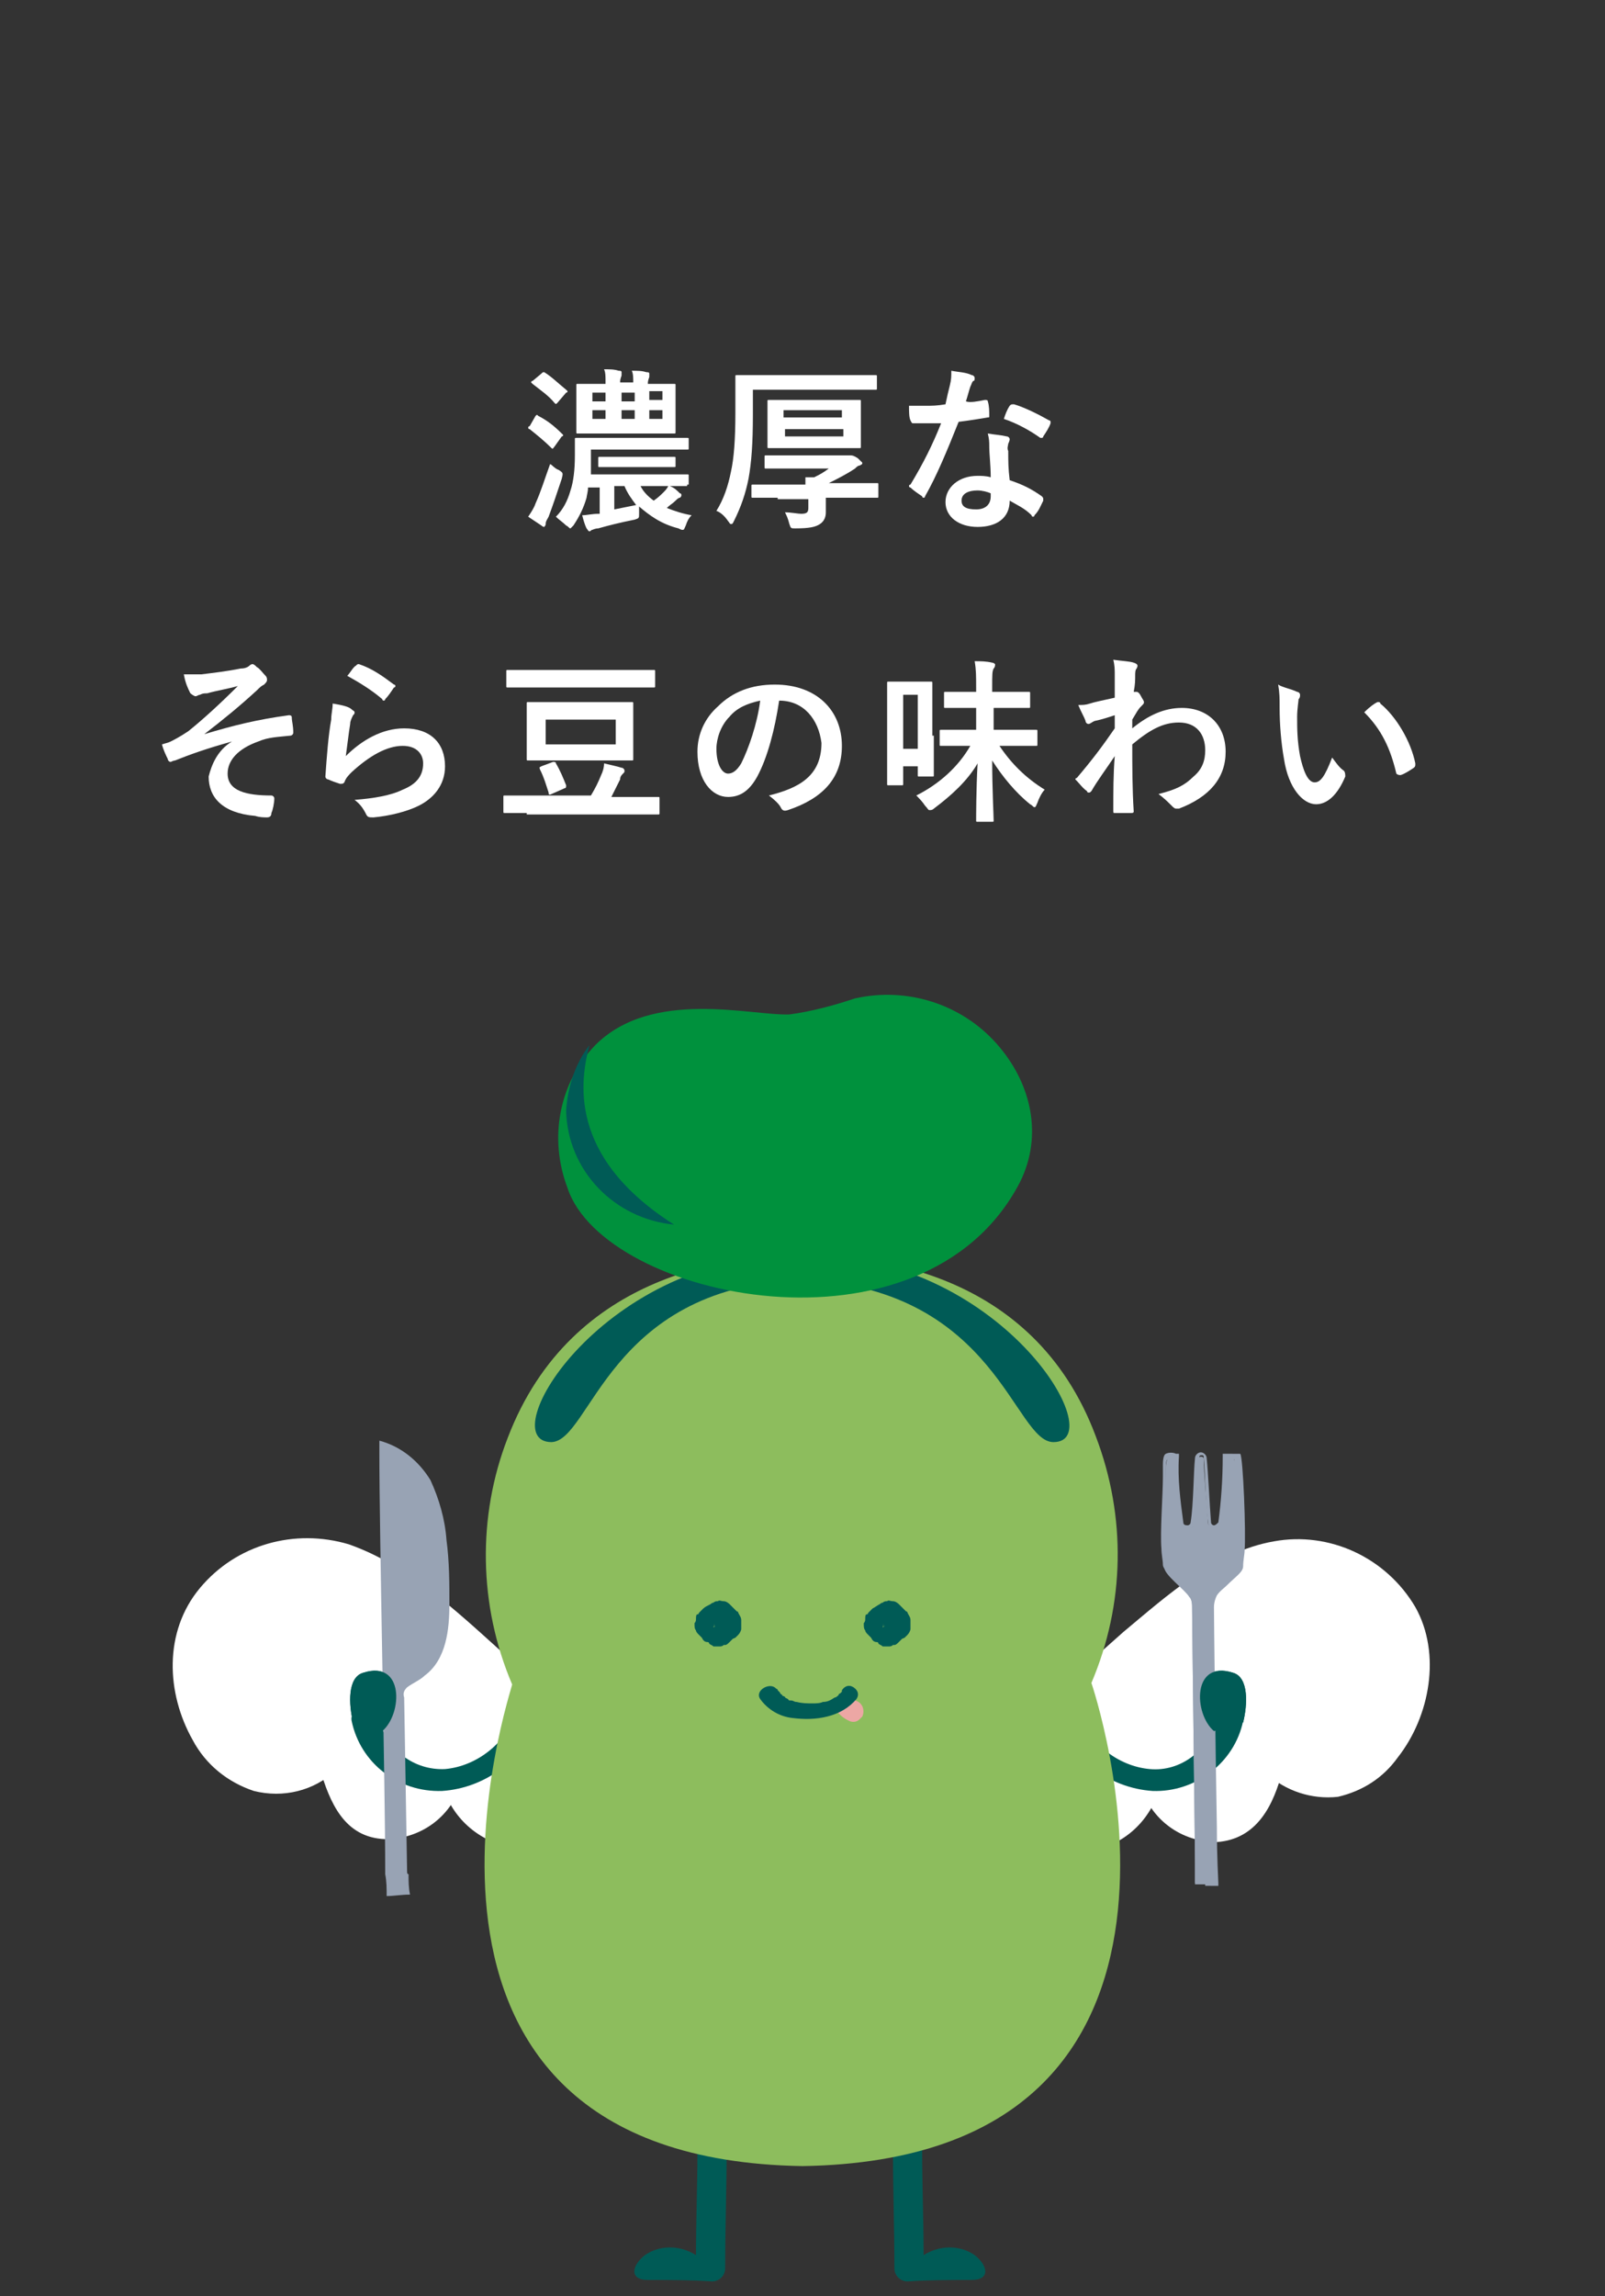 <?xml version="1.0" encoding="utf-8"?>
<!-- Generator: Adobe Illustrator 25.4.1, SVG Export Plug-In . SVG Version: 6.00 Build 0)  -->
<svg version="1.1" id="レイヤー_1" xmlns="http://www.w3.org/2000/svg" xmlns:xlink="http://www.w3.org/1999/xlink" x="0px"
	 y="0px" viewBox="0 0 110 157.3" style="enable-background:new 0 0 110 157.3;" xml:space="preserve">
<rect x="0" y="0" width="110" height="157.3" fill="#333333" stroke="none"/>
<style type="text/css">
	.st0{fill:#005B56;}
	.st1{fill:#FFFFFF;}
	.st2{fill:#8DBD5D;}
	.st3{fill:#ECA7A4;}
	.st4{fill:#98A3B4;}
	.st5{fill:#00913D;}
	.st6{enable-background:new    ;}
</style>
<path class="st0" d="M85.2,117.9c-0.6,2.9-3.3,4.9-6.2,4.8c-3-0.2-5.6-2.2-6.7-5c-0.1-0.5,0.1-0.9,0.6-1.1c0.5-0.2,0.8,0.2,1,0.7
	c0.7,2.1,2.7,3.7,4.9,3.9c2.1,0.2,4.1-1.3,4.5-3.4c0.1-0.5,0.5-0.8,1-0.8C84.9,117.1,85.2,117.5,85.2,117.9L85.2,117.9z"/>
<path class="st0" d="M83.2,118.6c-1.4-1.2-1.5-4.9,1.3-4c1.1,0.3,1,2.2,0.7,3.4l0,0"/>
<path class="st0" d="M47.8,147.3c0,2.4-0.1,4.8-0.1,7.2c-1.1-0.7-2.5-0.7-3.5,0c-0.9,0.7-1.1,1.7,0.2,1.7c1.5,0,2.9,0,4.4,0.1
	c0.5,0,0.9-0.4,0.9-0.9c0-2.7,0.1-5.4,0.1-8.1C49.6,146.2,47.8,146.1,47.8,147.3z"/>
<path class="st0" d="M63.2,147.3c0,2.4,0.1,4.8,0.1,7.2c1.1-0.7,2.5-0.7,3.5,0c0.9,0.7,1.1,1.7-0.2,1.7c-1.5,0-2.9,0-4.4,0.1
	c-0.5,0-0.9-0.4-0.9-0.9c0-2.7-0.1-5.4-0.1-8.1C61.3,146.2,63.2,146.1,63.2,147.3z"/>
<path class="st1" d="M64.5,122.3c11.8-5.7,20-22.1,30.3-14.2c7,5.4-0.2,18.4-7.2,12.8c-0.6,2.1-1.2,4-3.4,4.4
	c-2.2,0.2-4.3-1.1-5-3.3c-1.4,4.5-5.9,5.9-14.2,0.3"/>
<path class="st1" d="M64.7,122.9c3.8-2,7.2-4.6,10.3-7.6c2.9-2.6,5.8-5.4,9.2-7.3c3-1.7,6.3-1.9,9.3,0.1c3.1,2,4.2,6,2.6,9.4
	c-1.4,3.5-5,5.7-8.3,3.1c-0.3-0.2-0.7-0.2-1,0.1c0,0.1-0.1,0.1-0.1,0.2c-0.5,1.7-1.2,3.8-3.2,4c-1.8,0.1-3.5-1.1-4-2.8
	c-0.1-0.3-0.5-0.5-0.8-0.4c-0.2,0.1-0.4,0.2-0.4,0.4c-2,6.3-9.6,2.4-13.2-0.1c-0.7-0.5-1.3,0.7-0.7,1.1c2.9,2,6.6,4.1,10.2,3.7
	c2.4-0.3,4.3-2.1,4.9-4.4h-1.3c0.7,2.3,2.8,3.8,5.2,3.8c2.8-0.2,3.9-2.6,4.5-4.9l-1.1,0.2c1.3,1.2,3.1,1.8,4.9,1.6
	c1.7-0.4,3.1-1.3,4.1-2.7c2.2-2.8,3-7.1,1.2-10.3c-2-3.4-5.9-5.2-9.7-4.5c-4,0.7-7.3,3.7-10.3,6.2c-4.1,3.6-8.1,7.6-13,10
	c-0.3,0.2-0.4,0.5-0.3,0.9C64,122.9,64.4,123.1,64.7,122.9L64.7,122.9L64.7,122.9z"/>
<path class="st1" d="M45.5,122.3c-11.8-5.7-20-22.1-30.3-14.2c-7,5.5,0.2,18.5,7.2,12.9c0.6,2,1.2,4,3.5,4.4c2.2,0.2,4.3-1.1,5-3.3
	c1.4,4.5,5.9,5.9,14.2,0.3"/>
<path class="st1" d="M45.9,121.7c-4.5-2.2-8.1-5.5-11.7-8.7c-3-2.7-6.3-5.8-10.3-7.2c-3.7-1.1-7.7,0-10.2,3c-2.5,3-2.3,7.2-0.5,10.4
	c0.9,1.7,2.4,2.9,4.2,3.5c2,0.5,4.1,0,5.6-1.4c-0.3-0.1-0.7-0.2-1.1-0.2c0.7,2.4,1.7,4.8,4.5,4.9c2.4,0,4.5-1.5,5.2-3.8h-1.3
	c0.6,2.3,2.5,4,4.9,4.4c3.6,0.5,7.3-1.7,10.2-3.7c0.7-0.5,0-1.6-0.7-1.1c-3.6,2.5-11.1,6.4-13.2,0.1c-0.1-0.3-0.5-0.5-0.8-0.4
	c-0.2,0.1-0.4,0.2-0.4,0.4c-0.6,1.7-2.2,2.9-4,2.8c-2.1-0.2-2.7-2.2-3.2-4c-0.1-0.3-0.4-0.5-0.8-0.4c-0.1,0-0.2,0.1-0.3,0.2
	c-2.9,2.2-6.2,0.8-7.8-2.1s-1.6-6.9,1-9.4c2.5-2.4,6.2-3.1,9.4-1.7c3.5,1.6,6.5,4.4,9.3,7c3.5,3.1,7.1,6.3,11.4,8.4
	C46,123.2,46.7,122.2,45.9,121.7L45.9,121.7z"/>
<path class="st0" d="M85.2,117.9c-0.6,2.9-3.3,4.9-6.2,4.8c-3-0.2-5.6-2.2-6.7-5c-0.1-0.5,0.1-0.9,0.6-1.1c0.5-0.2,0.8,0.2,1,0.7
	c0.7,2.1,2.7,3.7,4.9,3.9c2.1,0.2,4.1-1.3,4.5-3.4c0.1-0.5,0.5-0.8,1-0.8C84.9,117.1,85.2,117.5,85.2,117.9L85.2,117.9z"/>
<path class="st0" d="M83.2,118.6c-1.4-1.2-1.5-4.9,1.3-4c1.1,0.3,1,2.2,0.7,3.4l0,0"/>
<path class="st0" d="M24.1,117.9c0.6,2.9,3.2,4.9,6.2,4.8c3-0.2,5.6-2.2,6.7-5c0.1-0.5-0.1-0.9-0.6-1.1c-0.5-0.2-0.8,0.2-1,0.7
	c-0.7,2.1-2.7,3.7-4.9,3.9c-2.1,0.1-4-1.3-4.5-3.4C25.8,116.5,23.9,116.9,24.1,117.9L24.1,117.9z"/>
<path class="st0" d="M26.2,118.6c1.4-1.2,1.5-4.9-1.3-4c-1.1,0.3-1,2.2-0.7,3.4l0,0"/>
<path class="st2" d="M55,148.4c31-0.5,19.8-33.1,19.8-33.1c2.3-5.4,2.4-11.4,0.3-16.9C70.8,86.9,59.5,86,55,86s-15.8,1-20.2,12.5
	c-2.1,5.4-2,11.5,0.3,16.9C35.2,115.4,24,147.9,55,148.4z"/>
<path class="st0" d="M55,86c-13.6-0.3-21.4,12.8-17.2,12.8c2.7-0.1,3.9-10.5,16.8-11.1h0.7c13,0.7,14.2,11.1,16.9,11.1
	C76.3,98.8,68.5,85.7,55,86z"/>
<path class="st3" d="M56.8,117.1c0.2,0,0.3,0,0.5,0.1c0.1,0.1,0.2,0.2,0.3,0.3c0.2,0.2,0.4,0.3,0.6,0.4c0.2,0.1,0.5,0.1,0.7-0.1
	c0.1-0.1,0.2-0.2,0.2-0.2c0.1-0.2,0.1-0.5,0-0.7c-0.1-0.2-0.3-0.4-0.6-0.4h-0.1c0,0-0.1,0-0.1,0.1l0,0c-0.3,0.2-0.7,0.4-1.2,0.5"/>
<path class="st0" d="M60.6,111.3c0,0.1,0,0.1-0.1,0.2C60.5,111.4,60.6,111.3,60.6,111.3L60.6,111.3L60.6,111.3
	C60.6,111.2,60.6,111.2,60.6,111.3s0.1-0.1,0.2-0.1C60.7,111.2,60.6,111.2,60.6,111.3c0.1-0.1,0.2-0.1,0.2-0.1
	C60.8,111.1,60.7,111.2,60.6,111.3c0.1-0.1,0.2-0.1,0.3-0.1H61c-0.1,0-0.1,0-0.2-0.1c0.1,0,0.2,0.1,0.2,0.1c-0.1,0-0.1-0.1-0.2-0.1
	l0.2,0.2l-0.1-0.1l0.2,0.2c0-0.1-0.1-0.1-0.1-0.2c0,0.1,0.1,0.2,0.1,0.2c0-0.1,0-0.1-0.1-0.2v0.3c0-0.1,0-0.1,0.1-0.2
	c0,0.1-0.1,0.2-0.1,0.2c0-0.1,0.1-0.1,0.1-0.2l-0.2,0.2l0.1-0.1l-0.2,0.2c0.1,0,0.1-0.1,0.2-0.1c-0.1,0-0.2,0.1-0.2,0.1
	c0.1,0,0.1,0,0.2-0.1h-0.3c0.1,0,0.1,0,0.2,0.1c-0.1,0-0.2-0.1-0.2-0.1c0.1,0,0.1,0.1,0.2,0.1l-0.2-0.2l0.1,0.1l-0.2-0.2
	c0,0.1,0.1,0.1,0.1,0.2c0-0.1-0.1-0.2-0.1-0.2c0,0.1,0,0.1,0.1,0.2C60.5,111.4,60.5,111.3,60.6,111.3l0,0.2
	C60.5,111.3,60.5,111.3,60.6,111.3L60.6,111.3c0,0.1-0.1,0.2,0,0.3c0,0.1,0,0.2,0.1,0.3c0.1,0.2,0.3,0.3,0.6,0.4
	c0.2,0.1,0.5,0,0.7-0.1l0.2-0.2c0.1-0.1,0.2-0.3,0.2-0.4v-0.6c0-0.2-0.1-0.3-0.2-0.5c0,0,0-0.1-0.1-0.1h0c-0.1-0.1-0.2-0.2-0.2-0.2
	l-0.1-0.1c-0.1-0.1-0.2-0.2-0.2-0.2s-0.2-0.2-0.4-0.2s-0.3-0.1-0.4,0c-0.1,0-0.2,0-0.3,0.1c-0.1,0-0.2,0.1-0.2,0.1
	c-0.2,0.1-0.3,0.2-0.5,0.3l-0.1,0.1c-0.1,0.1-0.2,0.2-0.2,0.2s0,0.1-0.1,0.1s-0.1,0.2-0.1,0.3c0,0.1,0,0.2-0.1,0.3v0.1
	c0,0.1,0,0.3,0.1,0.4c0,0.1,0.1,0.2,0.2,0.3s0.1,0.1,0.2,0.2c0.1,0.2,0.2,0.3,0.4,0.3c0,0,0.1,0,0.1,0.1l0,0
	c0.1,0.1,0.2,0.1,0.3,0.2h0.4c0.1,0,0.2,0,0.3-0.1h0.1c0.1,0,0.2-0.1,0.3-0.2c0.1-0.1,0.2-0.2,0.2-0.2l0.1-0.1
	c0.1-0.1,0.2-0.2,0.2-0.2s0.1-0.2,0.2-0.3v-0.2c0-0.1,0.1-0.2,0-0.3c0-0.1,0-0.2-0.1-0.3c-0.1-0.2-0.3-0.4-0.6-0.4
	c-0.2-0.1-0.5,0-0.7,0.1C60.7,110.9,60.6,111.1,60.6,111.3z"/>
<path class="st0" d="M49,111.3c0,0.1,0,0.1-0.1,0.2C48.9,111.4,49,111.3,49,111.3L49,111.3L49,111.3C49,111.2,49,111.2,49,111.3
	s0.1-0.1,0.2-0.1C49.1,111.2,49,111.2,49,111.3c0.1-0.1,0.2-0.1,0.2-0.1C49.2,111.1,49.1,111.2,49,111.3c0.1-0.1,0.2-0.1,0.3-0.1
	h0.1c-0.1,0-0.1,0-0.2-0.1c0.1,0,0.2,0.1,0.2,0.1c-0.1,0-0.1-0.1-0.2-0.1l0.2,0.2l-0.1-0.1l0.2,0.2c0-0.1-0.1-0.1-0.1-0.2
	c0,0.1,0.1,0.2,0.1,0.2c0-0.1,0-0.1-0.1-0.2v0.3c0-0.1,0-0.1,0.1-0.2c0,0.1-0.1,0.2-0.1,0.2c0-0.1,0.1-0.1,0.1-0.2l-0.2,0.2l0.1-0.1
	l-0.2,0.2c0.1,0,0.1-0.1,0.2-0.1c-0.1,0-0.2,0.1-0.2,0.1c0.1,0,0.1,0,0.2-0.1h-0.3c0.1,0,0.1,0,0.2,0.1c-0.1,0-0.2-0.1-0.2-0.1
	c0.1,0,0.1,0.1,0.2,0.1l-0.2-0.2l0.1,0.1l-0.2-0.2c0,0.1,0.1,0.1,0.1,0.2c0-0.1-0.1-0.2-0.1-0.2c0,0.1,0,0.1,0.1,0.2
	C48.9,111.4,48.9,111.3,49,111.3l0,0.2C48.9,111.3,48.9,111.3,49,111.3L49,111.3c0,0.1-0.1,0.2,0,0.3c0,0.1,0,0.2,0.1,0.3
	c0.1,0.2,0.3,0.3,0.6,0.4c0.2,0.1,0.5,0,0.7-0.1l0.2-0.2c0.1-0.1,0.2-0.3,0.2-0.4v-0.6c0-0.2-0.1-0.3-0.2-0.5c0,0,0-0.1-0.1-0.1h0
	c-0.1-0.1-0.2-0.2-0.2-0.2l-0.1-0.1c-0.1-0.1-0.2-0.2-0.2-0.2s-0.2-0.2-0.4-0.2s-0.3-0.1-0.4,0c-0.1,0-0.2,0-0.3,0.1
	c-0.1,0-0.2,0.1-0.2,0.1c-0.2,0.1-0.4,0.2-0.5,0.3l-0.1,0.1c-0.1,0.1-0.2,0.2-0.2,0.2s0,0.1-0.1,0.1s-0.1,0.2-0.1,0.3
	c0,0.1,0,0.2-0.1,0.3v0.1c0,0.1,0,0.3,0.1,0.4c0,0.1,0.1,0.2,0.2,0.3s0.1,0.1,0.2,0.2c0.1,0.2,0.2,0.3,0.4,0.3c0,0,0.1,0,0.1,0.1
	l0,0c0.1,0.1,0.2,0.1,0.3,0.2h0.4c0.1,0,0.2,0,0.3-0.1h0.1c0.1,0,0.2-0.1,0.3-0.2c0.1-0.1,0.2-0.2,0.2-0.2l0.1-0.1
	c0.1-0.1,0.2-0.2,0.2-0.2s0.1-0.2,0.2-0.3v-0.2c0-0.1,0.1-0.2,0-0.3c0-0.1,0-0.2-0.1-0.3c-0.1-0.2-0.3-0.3-0.6-0.4
	c-0.2-0.1-0.5,0-0.7,0.1C49.1,110.9,49,111,49,111.3z"/>
<path class="st0" d="M52.1,116.4c0.5,0.7,1.3,1.2,2.2,1.3c0.8,0.1,1.6,0.1,2.4-0.1c0.8-0.2,1.5-0.6,2-1.2c0.2-0.3,0.1-0.6-0.2-0.8
	c0,0,0,0,0,0c-0.3-0.2-0.6-0.1-0.8,0.2c0,0,0,0,0,0.1l-0.1,0.1c0,0-0.2,0.1-0.1,0.1c-0.1,0.1-0.2,0.2-0.3,0.2
	c-0.3,0.2-0.5,0.3-0.8,0.3c-0.2,0.1-0.5,0.1-0.7,0.1c-0.4,0-0.7,0-1.1-0.1c-0.2,0-0.2-0.1-0.4-0.1s-0.1,0-0.2-0.1l-0.2-0.1
	c0.1,0-0.1-0.1-0.1-0.1c0,0-0.1,0-0.1-0.1l0,0c-0.1,0-0.2-0.2-0.1-0.1c-0.1-0.1-0.2-0.2-0.2-0.2l0,0c0,0,0-0.1-0.1-0.1h0
	C52.8,115.2,51.7,115.8,52.1,116.4L52.1,116.4z"/>
<path class="st4" d="M85,106.2c0,0.3-0.1,0.7-0.1,1.1c-0.1,0.5-1.4,1.5-1.7,2c-0.2,0.2-0.3,0.5-0.2,0.8c0,1.1,0.2,18.4,0.2,18.9
	h-1.3v-1.3c0-1.1-0.2-16.5-0.2-17.5c0-0.3,0-0.6-0.2-0.8c-0.3-0.5-1.7-1.5-1.7-2c0-0.3-0.1-0.7-0.1-1.1c-0.1-1.3,0.2-5,0.2-5.6
	c0-0.2,0-0.7,0.2-0.8h0.6c-0.1,1.5,0.1,3,0.3,4.5c0.1,0.4,0.8,0.4,0.8,0c0.2-1.3,0.3-3.6,0.3-4.4c0-0.1,0.1-0.2,0.2-0.2l0,0
	c0.2,0,0.2,0.1,0.2,0.2c0,0.8,0.2,3.1,0.3,4.4c0.1,0.2,0.3,0.4,0.5,0.3c0.1,0,0.2-0.1,0.3-0.3c0.2-1.5,0.3-3,0.3-4.5h0.6
	C84.9,100,85.1,104.9,85,106.2z"/>
<path class="st4" d="M82.6,129.1h-0.7v-1.6c0-0.9-0.2-16.4-0.2-17.5c0-0.3-0.1-0.5-0.2-0.8c-0.2-0.2-0.4-0.5-0.7-0.7
	c-0.6-0.6-1.1-1-1.1-1.3s-0.1-0.7-0.1-1.1c-0.1-1.1,0.1-3.7,0.1-4.9v-0.8c0-0.2,0-0.7,0.2-0.8c0.2-0.1,0.5-0.1,0.7,0h0.2v0.2
	c-0.1,1.5,0.1,3,0.3,4.5c0,0.2,0.2,0.2,0.3,0.2c0.1,0,0.2-0.1,0.2-0.2c0.2-1.2,0.2-3.5,0.3-4.4c0-0.2,0.2-0.4,0.4-0.4
	c0.2,0,0.4,0.2,0.4,0.4c0.1,0.9,0.2,3.2,0.3,4.4c0,0.1,0.1,0.2,0.2,0.2c0.1,0,0.2-0.1,0.3-0.2c0.2-1.5,0.3-3,0.3-4.5v-0.2H85
	c0.2,0.2,0.4,5.5,0.3,6.6c0,0.3-0.1,0.7-0.1,1.1s-0.5,0.7-1.1,1.3c-0.2,0.2-0.5,0.4-0.7,0.7c-0.1,0.2-0.2,0.5-0.2,0.8
	c0,0.7,0.1,9.7,0.2,15.1c0,2.1,0.1,3.6,0.1,3.8v0.2H82.6z M82.1,128.9h1c0-0.4,0-1.8-0.1-3.6c-0.1-5.3-0.2-14.3-0.2-15.1
	c0-0.3,0.1-0.6,0.2-0.9c0.2-0.2,0.5-0.5,0.7-0.7c0.4-0.4,1-0.9,1-1.2c0-0.4,0.1-0.7,0.1-1.1l0,0c0.1-2.1,0-4.2-0.2-6.3h-0.4
	c0,1.5-0.1,3-0.3,4.4c-0.1,0.2-0.3,0.4-0.6,0.4c-0.3,0-0.5-0.2-0.5-0.5c0,0,0,0,0,0c-0.2-1.2-0.2-3.5-0.3-4.4c0-0.1,0-0.2-0.1-0.2
	c-0.1,0-0.2,0-0.2,0.1c0,0,0,0.1,0,0.1c-0.1,0.9-0.2,3.2-0.3,4.4c0,0.2-0.2,0.4-0.5,0.5s-0.6-0.2-0.6-0.4c-0.2-1.5-0.4-3-0.3-4.4H80
	c-0.1,0.1-0.1,0.4-0.1,0.6v0.8c-0.1,1.6-0.1,3.3-0.1,4.9c0,0.3,0.1,0.7,0.1,1s0.6,0.8,1,1.2c0.2,0.2,0.5,0.5,0.7,0.7
	c0.2,0.3,0.3,0.6,0.2,0.9c0,1.2,0.2,16.6,0.2,17.5v0.2C82.1,128.2,82.1,128.5,82.1,128.9L82.1,128.9z"/>
<path class="st4" d="M26.4,128.4v-0.2C26.4,122,26,105.5,26,99.5v-0.8c1.5,0.4,2.7,1.4,3.5,2.7c0.6,1.3,1,2.7,1.1,4.1
	c0.2,1.5,0.2,3,0.2,4.4c0,1.7-0.2,3.8-1.7,4.9c-0.3,0.3-0.8,0.5-1.2,0.8c-0.2,0.2-0.3,0.4-0.2,0.7c0,0.4,0.2,11.4,0.2,11.9
	c0,0.1,0,0.2,0.1,0.2c0,0.5,0,0.9,0.1,1.4c-0.6,0-1.1,0.1-1.6,0.1C26.5,129.4,26.5,128.9,26.4,128.4z"/>
<path class="st0" d="M83.2,118.6c-1.4-1.2-1.5-4.9,1.3-4c1.1,0.3,1,2.2,0.7,3.4l0,0"/>
<path class="st0" d="M26.2,118.6c1.4-1.2,1.5-4.9-1.3-4c-1.1,0.3-1,2.2-0.7,3.4l0,0"/>
<path class="st5" d="M38.9,81.4c-1.3-3.4-0.6-7.2,1.9-9.8c3.9-3.9,10.7-2,13.3-2.1c1.5-0.2,3-0.6,4.5-1.1c3.6-0.8,7.3,0.4,9.7,3.1
	c2.4,2.7,3.2,6.3,1.6,9.5C63.3,93.7,41.4,89,38.9,81.4z"/>
<path class="st0" d="M40.4,71.6c-0.6,2.3-1.6,7.6,5.8,12.3c-4.1-0.4-7.3-3.7-7.4-7.8C38.9,74.5,39.4,72.9,40.4,71.6z"/>
<g class="st6">
	<path class="st1" d="M36.7,28.5c0.1-0.1,0.1-0.1,0.2,0c0.6,0.3,1.1,0.7,1.6,1.2c0,0,0.1,0.1,0.1,0.1c0,0,0,0.1-0.1,0.1L38,30.6
		c-0.1,0.1-0.1,0.2-0.2,0.1c-0.5-0.5-1-0.9-1.5-1.3c-0.1,0-0.1-0.1-0.1-0.1s0-0.1,0.1-0.1L36.7,28.5z M38.3,32.2
		c0.3,0.2,0.3,0.2,0.2,0.6c-0.3,0.9-0.6,1.8-0.9,2.6c-0.1,0.2-0.2,0.3-0.2,0.5c0,0.1-0.1,0.2-0.1,0.2c0,0-0.1,0-0.2-0.1
		c-0.3-0.2-0.6-0.4-0.9-0.6c0.2-0.3,0.4-0.6,0.5-0.9c0.4-0.9,0.6-1.6,1-2.7C37.8,31.8,38,32.1,38.3,32.2z M37.1,25.6
		c0.1-0.1,0.1-0.1,0.2-0.1c0.5,0.3,1,0.8,1.5,1.2c0,0,0.1,0.1,0.1,0.1s0,0.1-0.1,0.1l-0.6,0.7c-0.1,0.1-0.1,0.1-0.2,0
		c-0.4-0.5-1-0.9-1.5-1.3c0,0-0.1-0.1-0.1-0.1c0,0,0-0.1,0.1-0.1L37.1,25.6z M47.1,33.2c0,0.1,0,0.1-0.1,0.1c-0.1,0-0.3,0-1.1,0
		c0.3,0.1,0.5,0.3,0.7,0.5c0.1,0,0.1,0.1,0.1,0.1c0,0.1,0,0.1-0.1,0.2c-0.1,0-0.2,0.1-0.3,0.2c-0.2,0.2-0.4,0.3-0.6,0.5
		c0.5,0.2,1.1,0.4,1.7,0.5c-0.2,0.2-0.3,0.4-0.4,0.7c-0.1,0.2-0.1,0.3-0.2,0.3c-0.1,0-0.1,0-0.3-0.1c-1.2-0.3-2-0.9-2.7-1.5
		c0,0.1,0,0.3,0,0.5c0,0.3,0,0.3-0.3,0.4c-1,0.2-1.8,0.4-2.5,0.6c-0.2,0-0.4,0.1-0.4,0.1c-0.1,0-0.1,0.1-0.2,0.1s-0.1-0.1-0.2-0.2
		c-0.1-0.2-0.2-0.5-0.3-0.9c0.3,0,0.7-0.1,1.1-0.1c0,0,0.1,0,0.1,0v-1.8h-0.8c0,0.3-0.1,0.6-0.1,0.7c-0.2,0.7-0.5,1.3-0.9,1.9
		c-0.1,0.1-0.2,0.2-0.2,0.2c-0.1,0-0.1-0.1-0.3-0.2c-0.2-0.2-0.5-0.4-0.7-0.6c0.5-0.5,0.8-1.1,1-1.8c0.2-0.6,0.3-1.4,0.3-2.4
		c0-0.7,0-1,0-1.1c0-0.1,0-0.1,0.1-0.1c0.1,0,0.5,0,1.7,0h4.2c1.2,0,1.6,0,1.7,0c0.1,0,0.1,0,0.1,0.1v0.6c0,0.1,0,0.1-0.1,0.1
		c-0.1,0-0.5,0-1.7,0h-4.9v0.5c0,0.4,0,0.8,0,1.2h5c1.2,0,1.5,0,1.6,0c0.1,0,0.1,0,0.1,0.1V33.2z M41.5,26.1c0-0.3,0-0.6-0.1-0.8
		c0.4,0,0.7,0,1,0.1c0.1,0,0.2,0,0.2,0.1c0,0.1,0,0.1,0,0.2c0,0.1-0.1,0.2-0.1,0.5h0.9c0-0.3,0-0.6-0.1-0.8c0.4,0,0.7,0,1,0.1
		c0.1,0,0.2,0,0.2,0.1c0,0.1,0,0.1,0,0.2c0,0.1-0.1,0.2-0.1,0.5h0.2c1.2,0,1.6,0,1.6,0c0.1,0,0.1,0,0.1,0.1c0,0.1,0,0.3,0,1v1.2
		c0,0.6,0,0.9,0,1c0,0.1,0,0.1-0.1,0.1c-0.1,0-0.5,0-1.6,0h-3.4c-1.1,0-1.5,0-1.6,0c-0.1,0-0.1,0-0.1-0.1c0-0.1,0-0.3,0-1v-1.2
		c0-0.6,0-0.9,0-1c0-0.1,0-0.1,0.1-0.1c0.1,0,0.5,0,1.6,0H41.5z M41.5,27.5v-0.6h-0.9v0.6H41.5z M41.5,28.7v-0.6h-0.9v0.6H41.5z
		 M42.5,32c-1,0-1.4,0-1.4,0c-0.1,0-0.1,0-0.1-0.1v-0.5c0-0.1,0-0.1,0.1-0.1c0.1,0,0.4,0,1.4,0h2.2c1,0,1.4,0,1.5,0
		c0.1,0,0.1,0,0.1,0.1v0.5c0,0.1,0,0.1-0.1,0.1c-0.1,0-0.4,0-1.5,0H42.5z M42.1,34.9c0.5-0.1,1-0.2,1.5-0.3
		c-0.3-0.4-0.6-0.8-0.8-1.3h-0.7V34.9z M43.5,27.5v-0.6h-0.9v0.6H43.5z M43.5,28.1h-0.9v0.6h0.9V28.1z M43.9,33.3
		c0.2,0.4,0.5,0.7,0.9,1c0.3-0.2,0.5-0.4,0.7-0.6c0.1-0.1,0.2-0.2,0.3-0.4H43.9z M44.5,26.8v0.6h0.9v-0.6H44.5z M45.4,28.1h-0.9v0.6
		h0.9V28.1z"/>
</g>
<g class="st6">
	<path class="st1" d="M51.6,28.4c0,2-0.1,3.3-0.3,4.4c-0.2,1-0.5,1.9-1,2.9c-0.1,0.2-0.1,0.2-0.2,0.2c-0.1,0-0.1-0.1-0.2-0.2
		c-0.2-0.3-0.5-0.6-0.8-0.7c0.5-0.8,0.8-1.7,1-2.7c0.2-0.9,0.3-2.2,0.3-4c0-1.7,0-2.5,0-2.5c0-0.1,0-0.1,0.1-0.1c0.1,0,0.5,0,1.6,0
		h6.3c1.1,0,1.5,0,1.6,0c0.1,0,0.1,0,0.1,0.1v0.8c0,0.1,0,0.1-0.1,0.1c-0.1,0-0.5,0-1.6,0h-6.8V28.4z M53.3,34.1c-1.2,0-1.6,0-1.7,0
		c-0.1,0-0.1,0-0.1-0.1v-0.7c0-0.1,0-0.1,0.1-0.1c0.1,0,0.5,0,1.7,0h1.9c0-0.2,0-0.3,0-0.5c0.2,0,0.4,0,0.6,0c0.4-0.2,0.6-0.3,1-0.6
		h-2.7c-1.1,0-1.5,0-1.6,0c-0.1,0-0.1,0-0.1-0.1v-0.7c0-0.1,0-0.1,0.1-0.1c0.1,0,0.5,0,1.6,0h3.8c0.1,0,0.1,0,0.2,0c0,0,0.1,0,0.2,0
		c0.1,0,0.2,0,0.5,0.2c0.2,0.2,0.3,0.3,0.3,0.3c0,0.1,0,0.1-0.2,0.2c-0.1,0-0.2,0.1-0.3,0.2c-0.6,0.4-1.2,0.7-1.8,1h1.7
		c1.2,0,1.6,0,1.6,0c0.1,0,0.1,0,0.1,0.1V34c0,0.1,0,0.1-0.1,0.1c-0.1,0-0.5,0-1.6,0h-1.9v0.1c0,0.3,0,0.6,0,0.9
		c0,0.3-0.1,0.6-0.4,0.8c-0.3,0.2-0.7,0.3-1.7,0.3c-0.3,0-0.3,0-0.4-0.3c-0.1-0.4-0.2-0.6-0.3-0.8c0.4,0,0.9,0.1,1.1,0.1
		c0.4,0,0.5-0.1,0.5-0.4v-0.6H53.3z M57.3,27.4c1.1,0,1.5,0,1.6,0c0.1,0,0.1,0,0.1,0.1c0,0.1,0,0.3,0,0.9v1.2c0,0.6,0,0.9,0,1
		c0,0.1,0,0.1-0.1,0.1c-0.1,0-0.5,0-1.6,0h-3c-1.1,0-1.5,0-1.6,0c-0.1,0-0.1,0-0.1-0.1c0-0.1,0-0.3,0-1v-1.2c0-0.6,0-0.9,0-0.9
		c0-0.1,0-0.1,0.1-0.1c0.1,0,0.5,0,1.6,0H57.3z M53.7,28.1v0.5h4v-0.5H53.7z M57.8,29.4h-4v0.5h4V29.4z"/>
</g>
<g class="st6">
	<path class="st1" d="M67.5,27.4c0.1,0,0.2,0,0.2,0.1c0.1,0.3,0.1,0.7,0.1,1c0,0.1,0,0.1-0.1,0.1c-0.6,0.1-1.2,0.2-2,0.3
		c-0.8,2-1.5,3.7-2.3,5.1c0,0.1-0.1,0.1-0.1,0.1c0,0-0.1,0-0.1-0.1c-0.3-0.2-0.6-0.4-0.8-0.6c-0.1,0-0.1-0.1-0.1-0.1
		c0,0,0-0.1,0.1-0.1c0.9-1.5,1.5-2.7,2.1-4.2c-0.5,0-0.8,0-1.2,0c-0.3,0-0.4,0-0.7,0c-0.1,0-0.1,0-0.2-0.2c-0.1-0.2-0.1-0.6-0.1-1
		c0.5,0,0.8,0,1.1,0c0.5,0,0.8,0,1.4-0.1c0.1-0.5,0.2-0.9,0.3-1.3c0.1-0.4,0.1-0.6,0.1-1c0.5,0.1,1,0.1,1.4,0.3
		c0.1,0,0.2,0.1,0.2,0.2c0,0.1,0,0.2-0.1,0.2c-0.1,0.1-0.1,0.2-0.2,0.4c-0.1,0.3-0.2,0.7-0.3,1C66.5,27.6,67,27.5,67.5,27.4z
		 M67.8,30.6c0-0.3,0-0.5-0.1-0.9c0.6,0.1,0.9,0.1,1.3,0.2c0.1,0,0.2,0.1,0.2,0.2c0,0,0,0.1-0.1,0.3c0,0.1-0.1,0.3,0,0.5
		c0,0.7,0,1.2,0.1,2c0.9,0.3,1.5,0.6,2.2,1.1c0.1,0.1,0.1,0.1,0.1,0.3c-0.2,0.4-0.3,0.7-0.6,1c0,0.1-0.1,0.1-0.1,0.1
		c0,0-0.1,0-0.1-0.1c-0.5-0.5-1-0.7-1.5-1c0,1.2-0.9,1.8-2.2,1.8c-1.3,0-2.2-0.7-2.2-1.7c0-1,0.9-1.8,2.2-1.8c0.2,0,0.6,0,0.9,0.1
		C67.9,31.9,67.8,31.1,67.8,30.6z M67,33.6c-0.6,0-1.1,0.2-1.1,0.7c0,0.4,0.3,0.6,1,0.6c0.6,0,1-0.3,1-0.9c0-0.1,0-0.2,0-0.2
		C67.7,33.7,67.3,33.6,67,33.6z M69.2,27.8c0.1-0.1,0.1-0.1,0.3-0.1c0.7,0.2,1.7,0.7,2.4,1.1c0.1,0,0.1,0.1,0.1,0.1c0,0,0,0.1,0,0.1
		c-0.1,0.3-0.3,0.6-0.5,0.9c0,0.1-0.1,0.1-0.1,0.1c0,0-0.1,0-0.1,0c-0.7-0.5-1.6-1-2.5-1.3C68.9,28.4,69,28.1,69.2,27.8z"/>
</g>
<g class="st6">
	<path class="st1" d="M15.9,50.8c-1.8,0.5-2.9,0.9-3.9,1.3c-0.1,0-0.3,0.1-0.3,0.1c-0.1,0-0.2-0.1-0.2-0.2c-0.1-0.2-0.3-0.6-0.4-1
		c0.3-0.1,0.4-0.1,0.6-0.2c0.2-0.1,0.6-0.3,1.2-0.7c1-0.8,2.2-1.9,3.4-3.1c-0.7,0.2-1.4,0.3-2.1,0.5c-0.2,0-0.3,0-0.5,0.1
		c-0.1,0-0.2,0.1-0.3,0.1S13,47.5,13,47.4c-0.1-0.2-0.3-0.6-0.4-1.2c0.4,0,0.8,0,1.2,0c0.8-0.1,1.7-0.2,2.7-0.4
		c0.3,0,0.5-0.1,0.6-0.2c0.1-0.1,0.2-0.1,0.2-0.1c0.1,0,0.2,0.1,0.3,0.2c0.2,0.1,0.4,0.4,0.6,0.6c0.1,0.1,0.1,0.2,0.1,0.3
		c0,0.1-0.1,0.2-0.2,0.3c-0.2,0.1-0.3,0.2-0.5,0.4c-1.2,1.1-2.3,2-3.6,3l0,0c2-0.6,3.6-1,5.8-1.3c0.2,0,0.2,0.1,0.2,0.2
		c0,0.2,0.1,0.5,0.1,1c0,0.1-0.1,0.2-0.2,0.2c-0.9,0.1-1.5,0.1-2.2,0.4c-1.4,0.5-2.1,1.3-2.1,2.2c0,1.2,1.3,1.5,3,1.5
		c0.1,0,0.2,0.1,0.2,0.2c0,0.3-0.1,0.8-0.2,1c0,0.2-0.1,0.3-0.3,0.3c-0.2,0-0.5,0-0.8-0.1c-2.3-0.2-3.2-1.3-3.2-2.7
		C14.5,52.4,14.9,51.4,15.9,50.8L15.9,50.8z"/>
</g>
<g class="st6">
	<path class="st1" d="M24.1,48.6c0.1,0.1,0.2,0.1,0.2,0.2c0,0.1,0,0.1-0.1,0.2c-0.1,0.2-0.2,0.4-0.2,0.6c-0.1,0.6-0.2,1.5-0.3,2.2
		c1.1-1.1,2.5-1.9,4-1.9c1.8,0,2.8,1,2.8,2.6c0,1.3-0.8,2.2-1.8,2.7c-0.8,0.4-2,0.7-3.1,0.8c-0.3,0-0.4,0-0.5-0.2
		c-0.2-0.4-0.4-0.7-0.8-1c1.3-0.1,2.5-0.3,3.3-0.7c1-0.4,1.4-1,1.4-1.8c0-0.6-0.4-1.2-1.4-1.2c-1.1,0-2.3,0.7-3.5,1.8
		c-0.2,0.2-0.4,0.4-0.5,0.7c-0.1,0.1-0.1,0.1-0.3,0.1c-0.3-0.1-0.6-0.2-0.8-0.3c-0.1,0-0.2-0.1-0.2-0.2c0.1-1.4,0.2-2.8,0.4-3.9
		c0-0.4,0.1-0.7,0.1-1.1C23.4,48.3,23.9,48.4,24.1,48.6z M24.4,45.6c0.1-0.1,0.1-0.1,0.2-0.1c0.9,0.3,1.6,0.8,2.4,1.4
		c0.1,0,0.1,0.1,0.1,0.1c0,0,0,0.1-0.1,0.1c-0.2,0.3-0.4,0.6-0.6,0.8c0,0.1-0.1,0.1-0.1,0.1c0,0-0.1,0-0.1-0.1
		c-0.7-0.6-1.5-1.1-2.4-1.6C24,46.1,24.2,45.7,24.4,45.6z"/>
</g>
<g class="st6">
	<path class="st1" d="M36.1,55.7c-1.1,0-1.4,0-1.5,0c-0.1,0-0.1,0-0.1-0.1v-1c0-0.1,0-0.1,0.1-0.1c0.1,0,0.4,0,1.5,0h4.4
		c0.3-0.5,0.5-0.9,0.7-1.4c0.1-0.2,0.2-0.5,0.2-0.8c0.4,0.1,0.9,0.2,1.2,0.3c0.1,0,0.2,0.1,0.2,0.2c0,0.1,0,0.1-0.1,0.2
		c-0.1,0.1-0.2,0.2-0.2,0.4c-0.2,0.4-0.4,0.8-0.6,1.2h1.7c1.1,0,1.4,0,1.5,0c0.1,0,0.1,0,0.1,0.1v1c0,0.1,0,0.1-0.1,0.1
		c-0.1,0-0.4,0-1.5,0H36.1z M36.4,47.1c-1.1,0-1.5,0-1.6,0c-0.1,0-0.1,0-0.1-0.1v-1c0-0.1,0-0.1,0.1-0.1c0.1,0,0.5,0,1.6,0h6.8
		c1.1,0,1.5,0,1.6,0c0.1,0,0.1,0,0.1,0.1v1c0,0.1,0,0.1-0.1,0.1c-0.1,0-0.5,0-1.6,0H36.4z M41.7,48.1c1.2,0,1.6,0,1.6,0
		c0.1,0,0.1,0,0.1,0.1c0,0.1,0,0.4,0,1.1v1.6c0,0.7,0,1,0,1.1c0,0.1,0,0.1-0.1,0.1c-0.1,0-0.5,0-1.6,0h-3.9c-1.2,0-1.6,0-1.6,0
		c-0.1,0-0.1,0-0.1-0.1c0-0.1,0-0.4,0-1.1v-1.6c0-0.7,0-1,0-1.1c0-0.1,0-0.1,0.1-0.1c0.1,0,0.5,0,1.6,0H41.7z M37.8,54.4
		c-0.2,0.1-0.2,0-0.2-0.1c-0.2-0.6-0.3-1-0.6-1.6c0-0.1-0.1-0.1,0.1-0.2l0.8-0.3c0.1,0,0.2,0,0.2,0.1c0.3,0.5,0.5,1,0.7,1.5
		c0,0.1,0,0.2-0.1,0.2L37.8,54.4z M42.2,49.3h-4.8v1.7h4.8V49.3z"/>
</g>
<g class="st6">
	<path class="st1" d="M53.4,48c-0.3,2-0.8,3.9-1.5,5.2c-0.5,0.9-1.1,1.4-2,1.4c-1.1,0-2.1-1.1-2.1-3.1c0-1.2,0.5-2.3,1.4-3.1
		c1-1,2.3-1.5,3.9-1.5c2.9,0,4.6,1.8,4.6,4.2c0,2.2-1.3,3.6-3.7,4.4c-0.3,0.1-0.4,0-0.5-0.2c-0.1-0.2-0.4-0.5-0.8-0.8
		c2-0.5,3.6-1.3,3.6-3.6C56.1,49.3,55.1,48,53.4,48L53.4,48z M50,49.1c-0.6,0.6-0.9,1.5-0.9,2.2c0,1.1,0.4,1.7,0.8,1.7
		c0.3,0,0.6-0.2,0.9-0.7c0.5-1,1.1-2.7,1.3-4.3C51.2,48.2,50.5,48.5,50,49.1z"/>
</g>
<g class="st6">
	<path class="st1" d="M64,50.4c0,2.2,0,2.6,0,2.7c0,0.1,0,0.1-0.1,0.1H63c-0.1,0-0.1,0-0.1-0.1v-0.6h-1v1.2c0,0.1,0,0.1-0.1,0.1
		h-0.9c-0.1,0-0.1,0-0.1-0.1c0-0.1,0-0.5,0-2.9v-1.8c0-1.7,0-2.2,0-2.2c0-0.1,0-0.1,0.1-0.1c0.1,0,0.3,0,1,0h0.9c0.7,0,1,0,1,0
		c0.1,0,0.1,0,0.1,0.1c0,0.1,0,0.5,0,1.9V50.4z M61.9,47.6v3.7h1v-3.7H61.9z M66.1,51.1c-1.1,0-1.5,0-1.6,0c-0.1,0-0.1,0-0.1-0.1
		v-0.9c0-0.1,0-0.1,0.1-0.1c0.1,0,0.5,0,1.6,0h0.8v-1.5h-0.6c-1.1,0-1.4,0-1.5,0c-0.1,0-0.1,0-0.1-0.1v-0.9c0-0.1,0-0.1,0.1-0.1
		c0.1,0,0.4,0,1.5,0h0.6v-0.3c0-0.8,0-1.2-0.1-1.8c0.4,0,0.8,0,1.2,0.1c0.1,0,0.2,0.1,0.2,0.1c0,0.1,0,0.2-0.1,0.3
		c-0.1,0.2-0.1,0.4-0.1,1.3v0.3H69c1.1,0,1.4,0,1.5,0c0.1,0,0.1,0,0.1,0.1v0.9c0,0.1,0,0.1-0.1,0.1c-0.1,0-0.4,0-1.5,0h-0.9v1.5h1.3
		c1.1,0,1.5,0,1.6,0c0.1,0,0.1,0,0.1,0.1V51c0,0.1,0,0.1-0.1,0.1c-0.1,0-0.5,0-1.6,0h-0.9c0.8,1.2,1.8,2.2,3.1,3
		c-0.2,0.2-0.4,0.6-0.5,0.9c-0.1,0.2-0.1,0.3-0.2,0.3c-0.1,0-0.1-0.1-0.3-0.2c-1-0.8-1.9-1.9-2.6-3c0,1.9,0.1,3.8,0.1,4.1
		c0,0.1,0,0.1-0.1,0.1h-1c-0.1,0-0.1,0-0.1-0.1c0-0.2,0-2.1,0.1-3.9c-0.7,1.2-1.8,2.2-3,3.1c-0.1,0.1-0.2,0.1-0.3,0.1
		c-0.1,0-0.1-0.1-0.3-0.3c-0.2-0.3-0.4-0.5-0.6-0.7c1.6-0.8,2.9-2,3.7-3.4H66.1z"/>
</g>
<g class="st6">
	<path class="st1" d="M77.6,49.9c1.1-0.9,2.2-1.4,3.4-1.4c1.8,0,3,1.2,3,3c0,1.8-1.1,3.1-3.2,3.9c-0.1,0-0.1,0-0.2,0
		c-0.1,0-0.2-0.1-0.3-0.2c-0.3-0.3-0.5-0.5-0.9-0.8c1.2-0.3,1.8-0.6,2.4-1.2c0.6-0.5,0.8-1.1,0.8-1.8c0-1.1-0.6-1.9-1.8-1.9
		c-1.1,0-2,0.5-3.2,1.5c0,1.5,0,3,0.1,4.6c0,0.1-0.1,0.1-0.2,0.1c-0.1,0-0.7,0-1.1,0c-0.1,0-0.1,0-0.1-0.2c0-1.2,0-2.5,0.1-3.7
		c-0.6,0.9-1.2,1.7-1.6,2.4c-0.1,0.1-0.1,0.1-0.2,0.1c0,0-0.1,0-0.1-0.1c-0.3-0.2-0.5-0.5-0.7-0.7c0,0-0.1-0.1-0.1-0.1
		s0-0.1,0.1-0.1c1.1-1.3,1.7-2.1,2.6-3.4c0-0.3,0-0.6,0-0.9c-0.3,0.1-0.9,0.3-1.4,0.4c-0.2,0.1-0.3,0.2-0.4,0.2
		c-0.1,0-0.2-0.1-0.2-0.2c-0.1-0.3-0.3-0.6-0.5-1.1c0.3,0,0.5,0,0.8-0.1c0.3-0.1,0.8-0.2,1.7-0.4c0-0.5,0-1,0-1.6c0-0.3,0-0.6-0.1-1
		c0.7,0.1,1.1,0.1,1.4,0.2c0.3,0.1,0.3,0.2,0.2,0.4c-0.1,0.1-0.1,0.3-0.1,0.5c0,0.3,0,0.6-0.1,1.1c0,0,0.1,0,0.1,0c0,0,0.1,0,0.1,0
		c0.1,0,0.2,0.1,0.3,0.3c0.1,0.2,0.2,0.3,0.2,0.4s0,0.1-0.2,0.3c-0.2,0.2-0.3,0.4-0.6,0.9V49.9z"/>
</g>
<g class="st6">
	<path class="st1" d="M88.9,47.4c0.1,0,0.2,0.1,0.2,0.2c0,0.1,0,0.2-0.1,0.3c0,0.1-0.1,0.7-0.1,1.2c0,0.8,0,1.6,0.2,2.7
		c0.2,0.9,0.5,1.8,1,1.8c0.4,0,0.7-0.4,1.2-1.7c0.3,0.4,0.5,0.7,0.8,0.9c0.1,0.1,0.1,0.3,0.1,0.4c-0.5,1.2-1.2,1.9-2,1.9
		c-0.9,0-1.9-1.1-2.2-3.1c-0.2-1.1-0.3-2.4-0.3-3.5c0-0.7,0-1-0.1-1.6C87.9,47.1,88.5,47.2,88.9,47.4z M94.4,48.1c0,0,0.1,0,0.1,0
		c0,0,0.1,0,0.1,0.1c1.1,0.9,2.1,2.6,2.4,4.1c0,0.2,0,0.2-0.1,0.3c-0.3,0.2-0.6,0.4-0.9,0.5c-0.1,0-0.2,0-0.3-0.1
		c-0.4-1.7-1-3-2.2-4.2C93.9,48.4,94.2,48.2,94.4,48.1z"/>
</g>
</svg>
